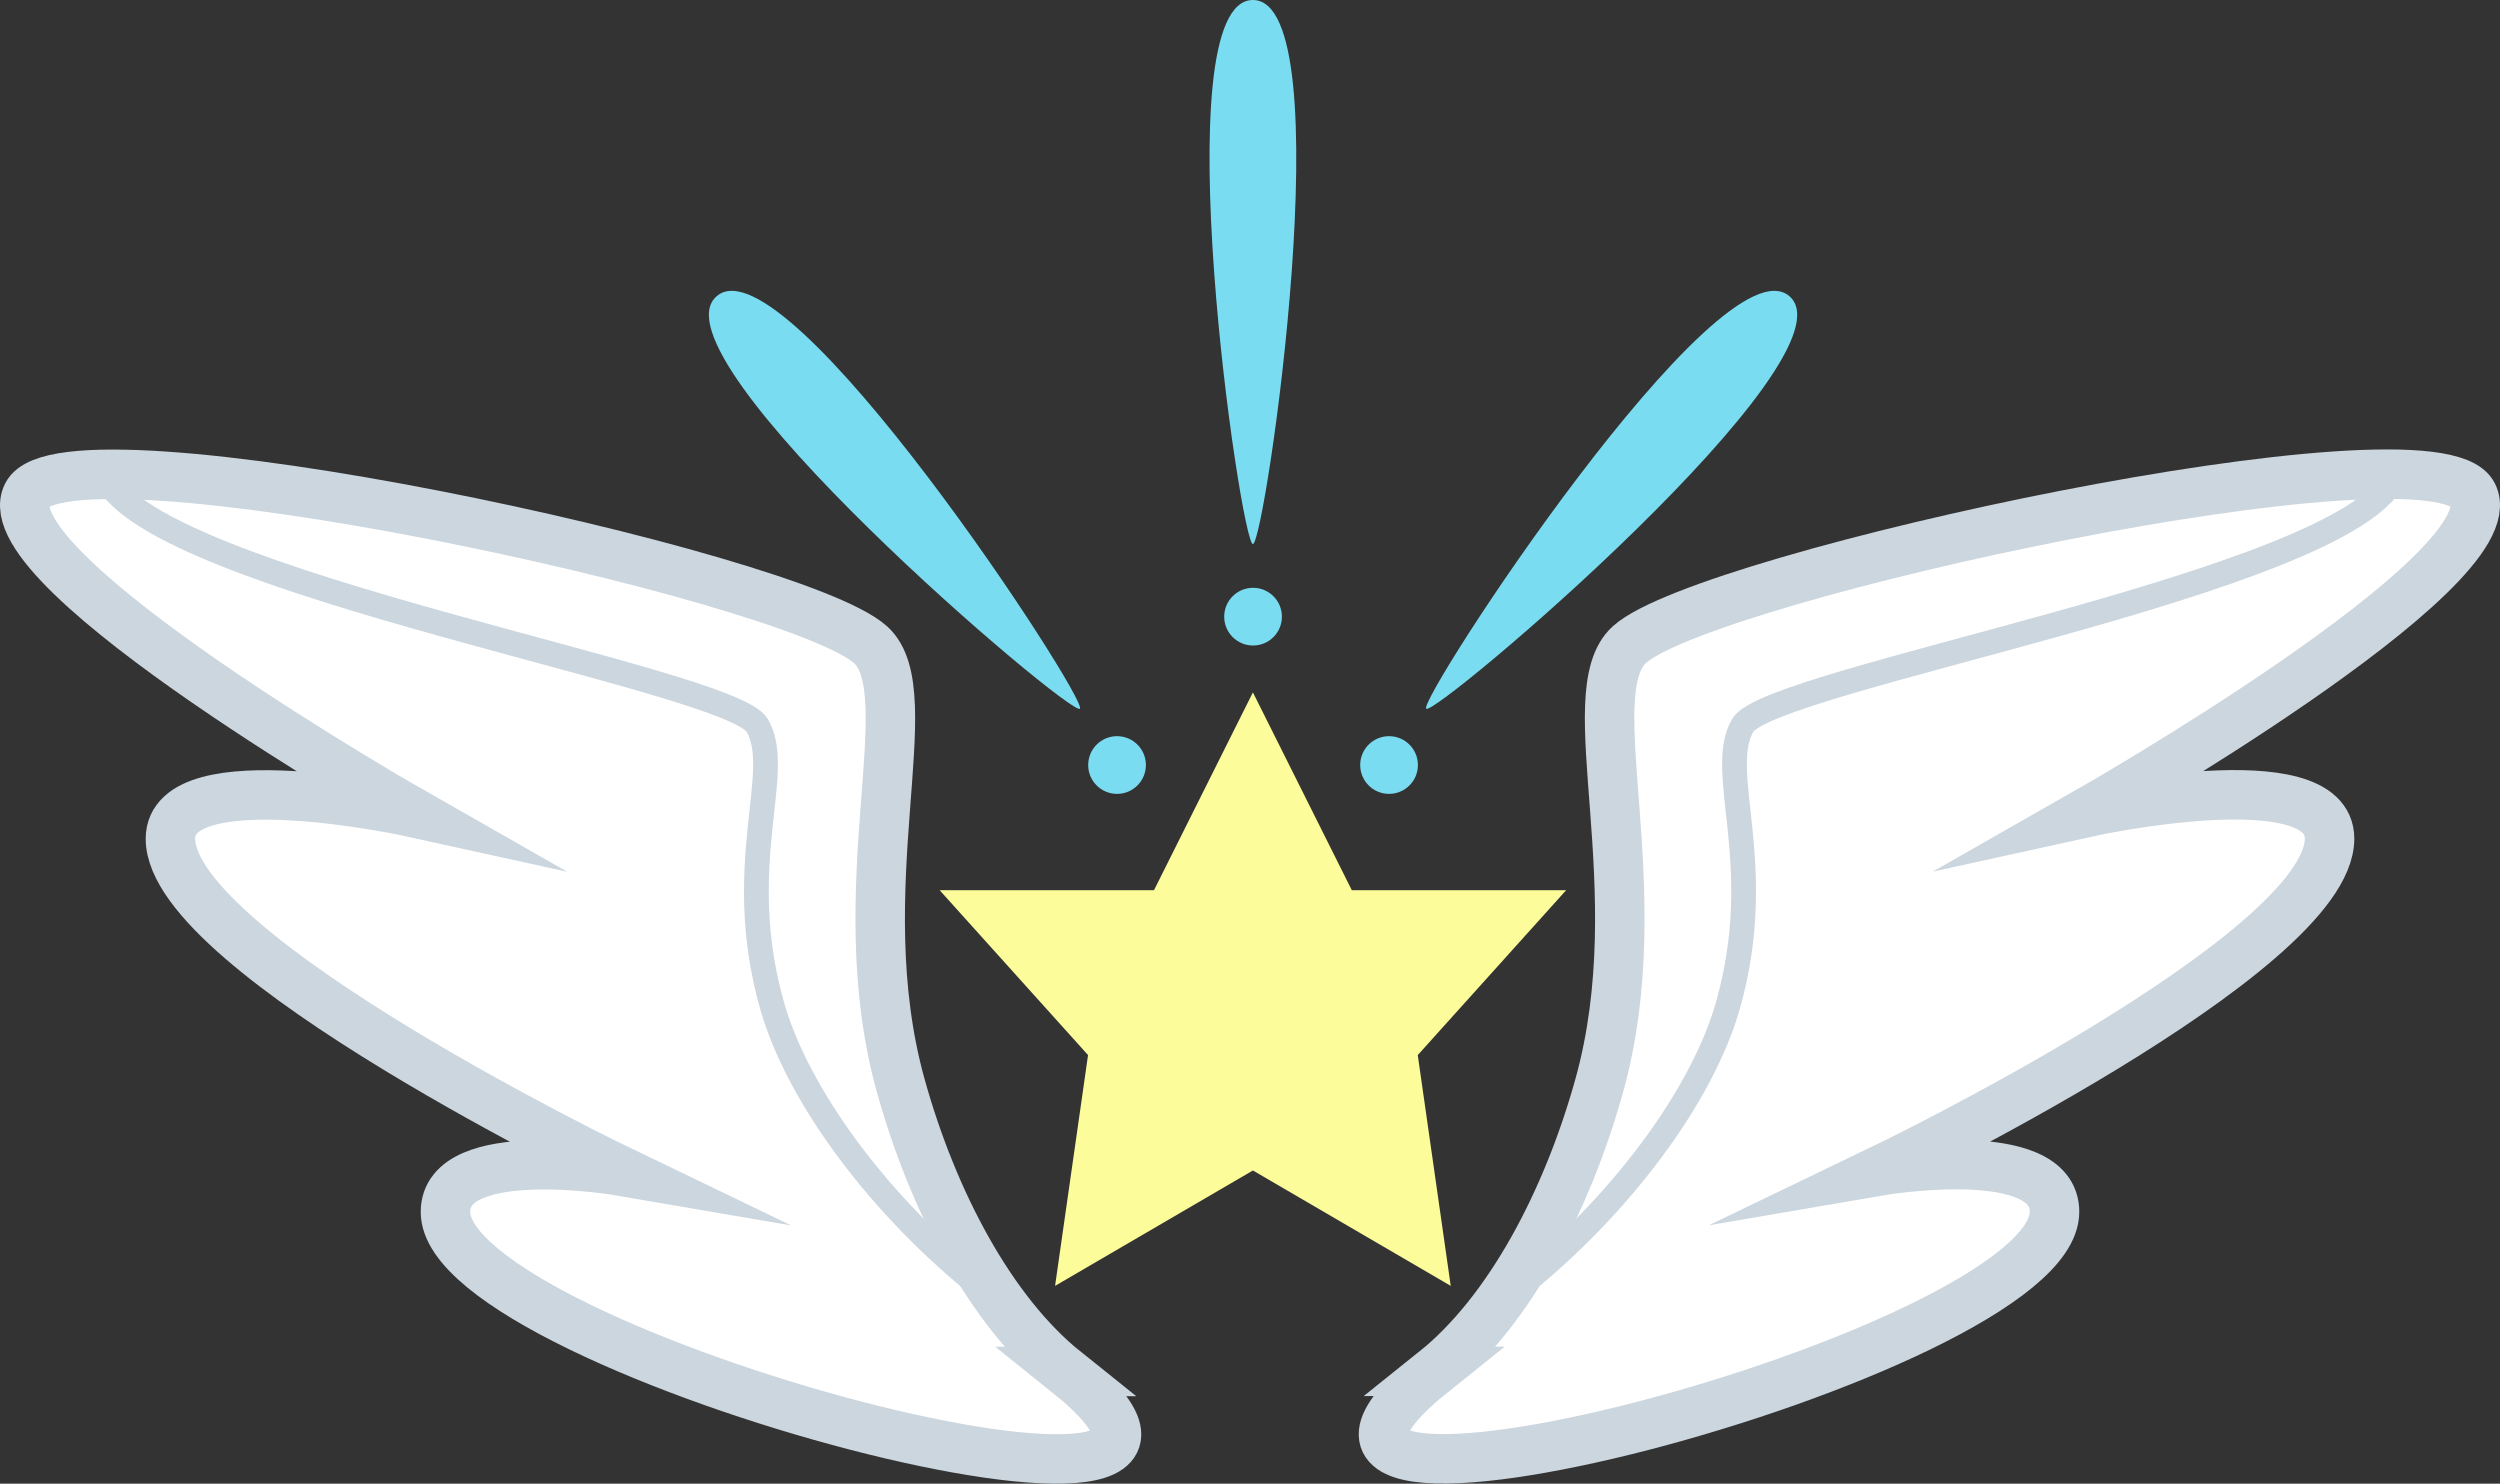 <?xml version="1.0" encoding="UTF-8" standalone="no"?>
<!-- Created with Inkscape (http://www.inkscape.org/) -->

<svg
   xmlns:dc="http://purl.org/dc/elements/1.1/"
   xmlns:cc="http://creativecommons.org/ns#"
   xmlns:rdf="http://www.w3.org/1999/02/22-rdf-syntax-ns#"
   xmlns:svg="http://www.w3.org/2000/svg"
   xmlns="http://www.w3.org/2000/svg"
   xmlns:sodipodi="http://sodipodi.sourceforge.net/DTD/sodipodi-0.dtd"
   xmlns:inkscape="http://www.inkscape.org/namespaces/inkscape"
   width="151.648"
   height="90"
   id="svg2"
   version="1.1"
   inkscape:version="0.48.4 r9939"
   inkscape:export-filename="C:\Users\Ryan\Downloads\ponystuffs\cutie marks\wonderbolt_officer_1_cutie_mark.png"
   inkscape:export-xdpi="5999.0854"
   inkscape:export-ydpi="5999.0854"
   sodipodi:docname="wonderbolt_officer_1_cutie_mark.svg">
  <rect width="100%" height="100%" fill="#333333" stroke="none"/>
  <defs
     id="defs4" />
  <sodipodi:namedview
     id="base"
     pagecolor="#ffffff"
     bordercolor="#666666"
     borderopacity="1.0"
     inkscape:pageopacity="0.0"
     inkscape:pageshadow="2"
     inkscape:zoom="3.9999998"
     inkscape:cx="59.99748"
     inkscape:cy="44.265263"
     inkscape:document-units="px"
     inkscape:current-layer="layer2"
     showgrid="false"
     showguides="true"
     inkscape:guide-bbox="true"
     fit-margin-top="0"
     fit-margin-left="0"
     fit-margin-right="0"
     fit-margin-bottom="0"
     inkscape:window-width="1920"
     inkscape:window-height="1017"
     inkscape:window-x="-8"
     inkscape:window-y="-8"
     inkscape:window-maximized="1" />
  <g
     inkscape:groupmode="layer"
     id="layer2"
     inkscape:label="Cutie mark"
     style="display:inline"
     transform="translate(-2.6953453e-6,-962.362)">
    <path
       style="fill:#fcfc9b;fill-opacity:1;stroke:none"
       d="m 76,1004.362 -6,12 -13,0 9,10 -2,14 12,-7 12,7 -2,-14 9,-10 -13,0 z"
       id="path2997"
       inkscape:connector-curvature="0"
       sodipodi:nodetypes="ccccccccccc" />
    <g
       id="g3789"
       transform="translate(-278,-41)">
      <path
         sodipodi:nodetypes="ssszcscss"
         inkscape:connector-curvature="0"
         id="path3785"
         d="m 365,1086.545 c 4.55,-3.639 8.069,-10.365 10.007,-17.327 3.325,-11.944 -1.417,-23.82 1.83,-26.753 4.678,-4.226 48.845,-13.723 51.163,-9.103 2.318,4.62 -23.418,19.278 -23.418,19.278 0,0 14.728,-3.246 14.728,1.591 0,7.01 -27.345,20.163 -27.345,20.163 0,0 10.662,-1.832 10.662,2.475 0,8.636 -53.967,22.744 -37.627,9.676 z"
         style="fill:#ffffff;fill-opacity:1;stroke:#cbd6de;stroke-width:3;stroke-linecap:butt;stroke-linejoin:miter;stroke-miterlimit:50;stroke-opacity:1;stroke-dasharray:none" />
      <path
         sodipodi:nodetypes="cssc"
         inkscape:connector-curvature="0"
         id="path3787"
         d="m 423.203,1032.362 c -3.081,6.372 -37.846,12.147 -39.493,15 -1.648,2.854 1.538,8.421 -0.903,17.016 -1.518,5.342 -6.442,12.148 -12.942,17.268"
         style="fill:none;stroke:#cbd6de;stroke-width:1.5;stroke-linecap:butt;stroke-linejoin:miter;stroke-miterlimit:4;stroke-opacity:1;stroke-dasharray:none" />
    </g>
    <g
       id="g3793"
       transform="matrix(-1,0,0,1,429.987,-40.833)" />
    <path
       sodipodi:type="arc"
       style="fill:#7adcf0;fill-opacity:1;fill-rule:nonzero;stroke:none"
       id="path3799"
       sodipodi:cx="58.875"
       sodipodi:cy="989.48718"
       sodipodi:rx="2.375"
       sodipodi:ry="2.375"
       d="m 61.25,989.487 c 0,1.312 -1.063,2.375 -2.375,2.375 -1.312,0 -2.375,-1.063 -2.375,-2.375 0,-1.312 1.063,-2.375 2.375,-2.375 1.312,0 2.375,1.063 2.375,2.375 z"
       transform="matrix(0.737,0,0,0.737,24.368,279.516)" />
    <path
       sodipodi:type="arc"
       style="fill:#7adcf0;fill-opacity:1;fill-rule:nonzero;stroke:none;display:inline"
       id="path3799-1"
       sodipodi:cx="58.875"
       sodipodi:cy="989.48718"
       sodipodi:rx="2.375"
       sodipodi:ry="2.375"
       d="m 61.25,989.487 c 0,1.312 -1.063,2.375 -2.375,2.375 -1.312,0 -2.375,-1.063 -2.375,-2.375 0,-1.312 1.063,-2.375 2.375,-2.375 1.312,0 2.375,1.063 2.375,2.375 z"
       transform="matrix(0.737,0,0,0.737,40.868,279.516)" />
    <path
       sodipodi:type="arc"
       style="fill:#7adcf0;fill-opacity:1;fill-rule:nonzero;stroke:none;display:inline"
       id="path3799-1-7"
       sodipodi:cx="58.875"
       sodipodi:cy="989.48718"
       sodipodi:rx="2.375"
       sodipodi:ry="2.375"
       d="m 61.25,989.487 c 0,1.312 -1.063,2.375 -2.375,2.375 -1.312,0 -2.375,-1.063 -2.375,-2.375 0,-1.312 1.063,-2.375 2.375,-2.375 1.312,0 2.375,1.063 2.375,2.375 z"
       transform="matrix(0.737,0,0,0.737,32.618,270.516)" />
    <path
       style="fill:#7adcf0;fill-opacity:1;stroke:none"
       d="m 76,995.362 c 0.741,0 5.531,-33 0,-33 -5.531,0 -0.741,33 0,33 z"
       id="path3837"
       inkscape:connector-curvature="0"
       sodipodi:nodetypes="zzz" />
    <path
       sodipodi:nodetypes="zzz"
       inkscape:connector-curvature="0"
       id="path3857"
       d="m 86.513,1005.354 c -0.562,-0.495 17.848,-28.71 22.041,-25.016 4.193,3.695 -21.48,25.511 -22.041,25.016 z"
       style="fill:#7adcf0;fill-opacity:1;stroke:none;display:inline" />
    <g
       transform="matrix(-1,0,0,1,429.648,-40.992)"
       id="g3004">
      <path
         style="fill:#ffffff;fill-opacity:1;stroke:#cbd6de;stroke-width:3;stroke-linecap:butt;stroke-linejoin:miter;stroke-miterlimit:50;stroke-opacity:1;stroke-dasharray:none"
         d="m 365,1086.545 c 4.55,-3.639 8.069,-10.365 10.007,-17.327 3.325,-11.944 -1.417,-23.82 1.83,-26.753 4.678,-4.226 48.845,-13.723 51.163,-9.103 2.318,4.62 -23.418,19.278 -23.418,19.278 0,0 14.728,-3.246 14.728,1.591 0,7.01 -27.345,20.163 -27.345,20.163 0,0 10.662,-1.832 10.662,2.475 0,8.636 -53.967,22.744 -37.627,9.676 z"
         id="path3006"
         inkscape:connector-curvature="0"
         sodipodi:nodetypes="ssszcscss" />
      <path
         style="fill:none;stroke:#cbd6de;stroke-width:1.5;stroke-linecap:butt;stroke-linejoin:miter;stroke-miterlimit:4;stroke-opacity:1;stroke-dasharray:none"
         d="m 423.203,1032.362 c -3.081,6.372 -37.846,12.147 -39.493,15 -1.648,2.854 1.538,8.421 -0.903,17.016 -1.518,5.342 -6.442,12.148 -12.942,17.268"
         id="path3008"
         inkscape:connector-curvature="0"
         sodipodi:nodetypes="cssc" />
    </g>
    <path
       style="fill:#7adcf0;fill-opacity:1;stroke:none;display:inline"
       d="m 65.504,1005.354 c 0.561,-0.495 -17.848,-28.71 -22.041,-25.016 -4.193,3.695 21.48,25.511 22.041,25.016 z"
       id="path3012"
       inkscape:connector-curvature="0"
       sodipodi:nodetypes="zzz" />
  </g>
</svg>
